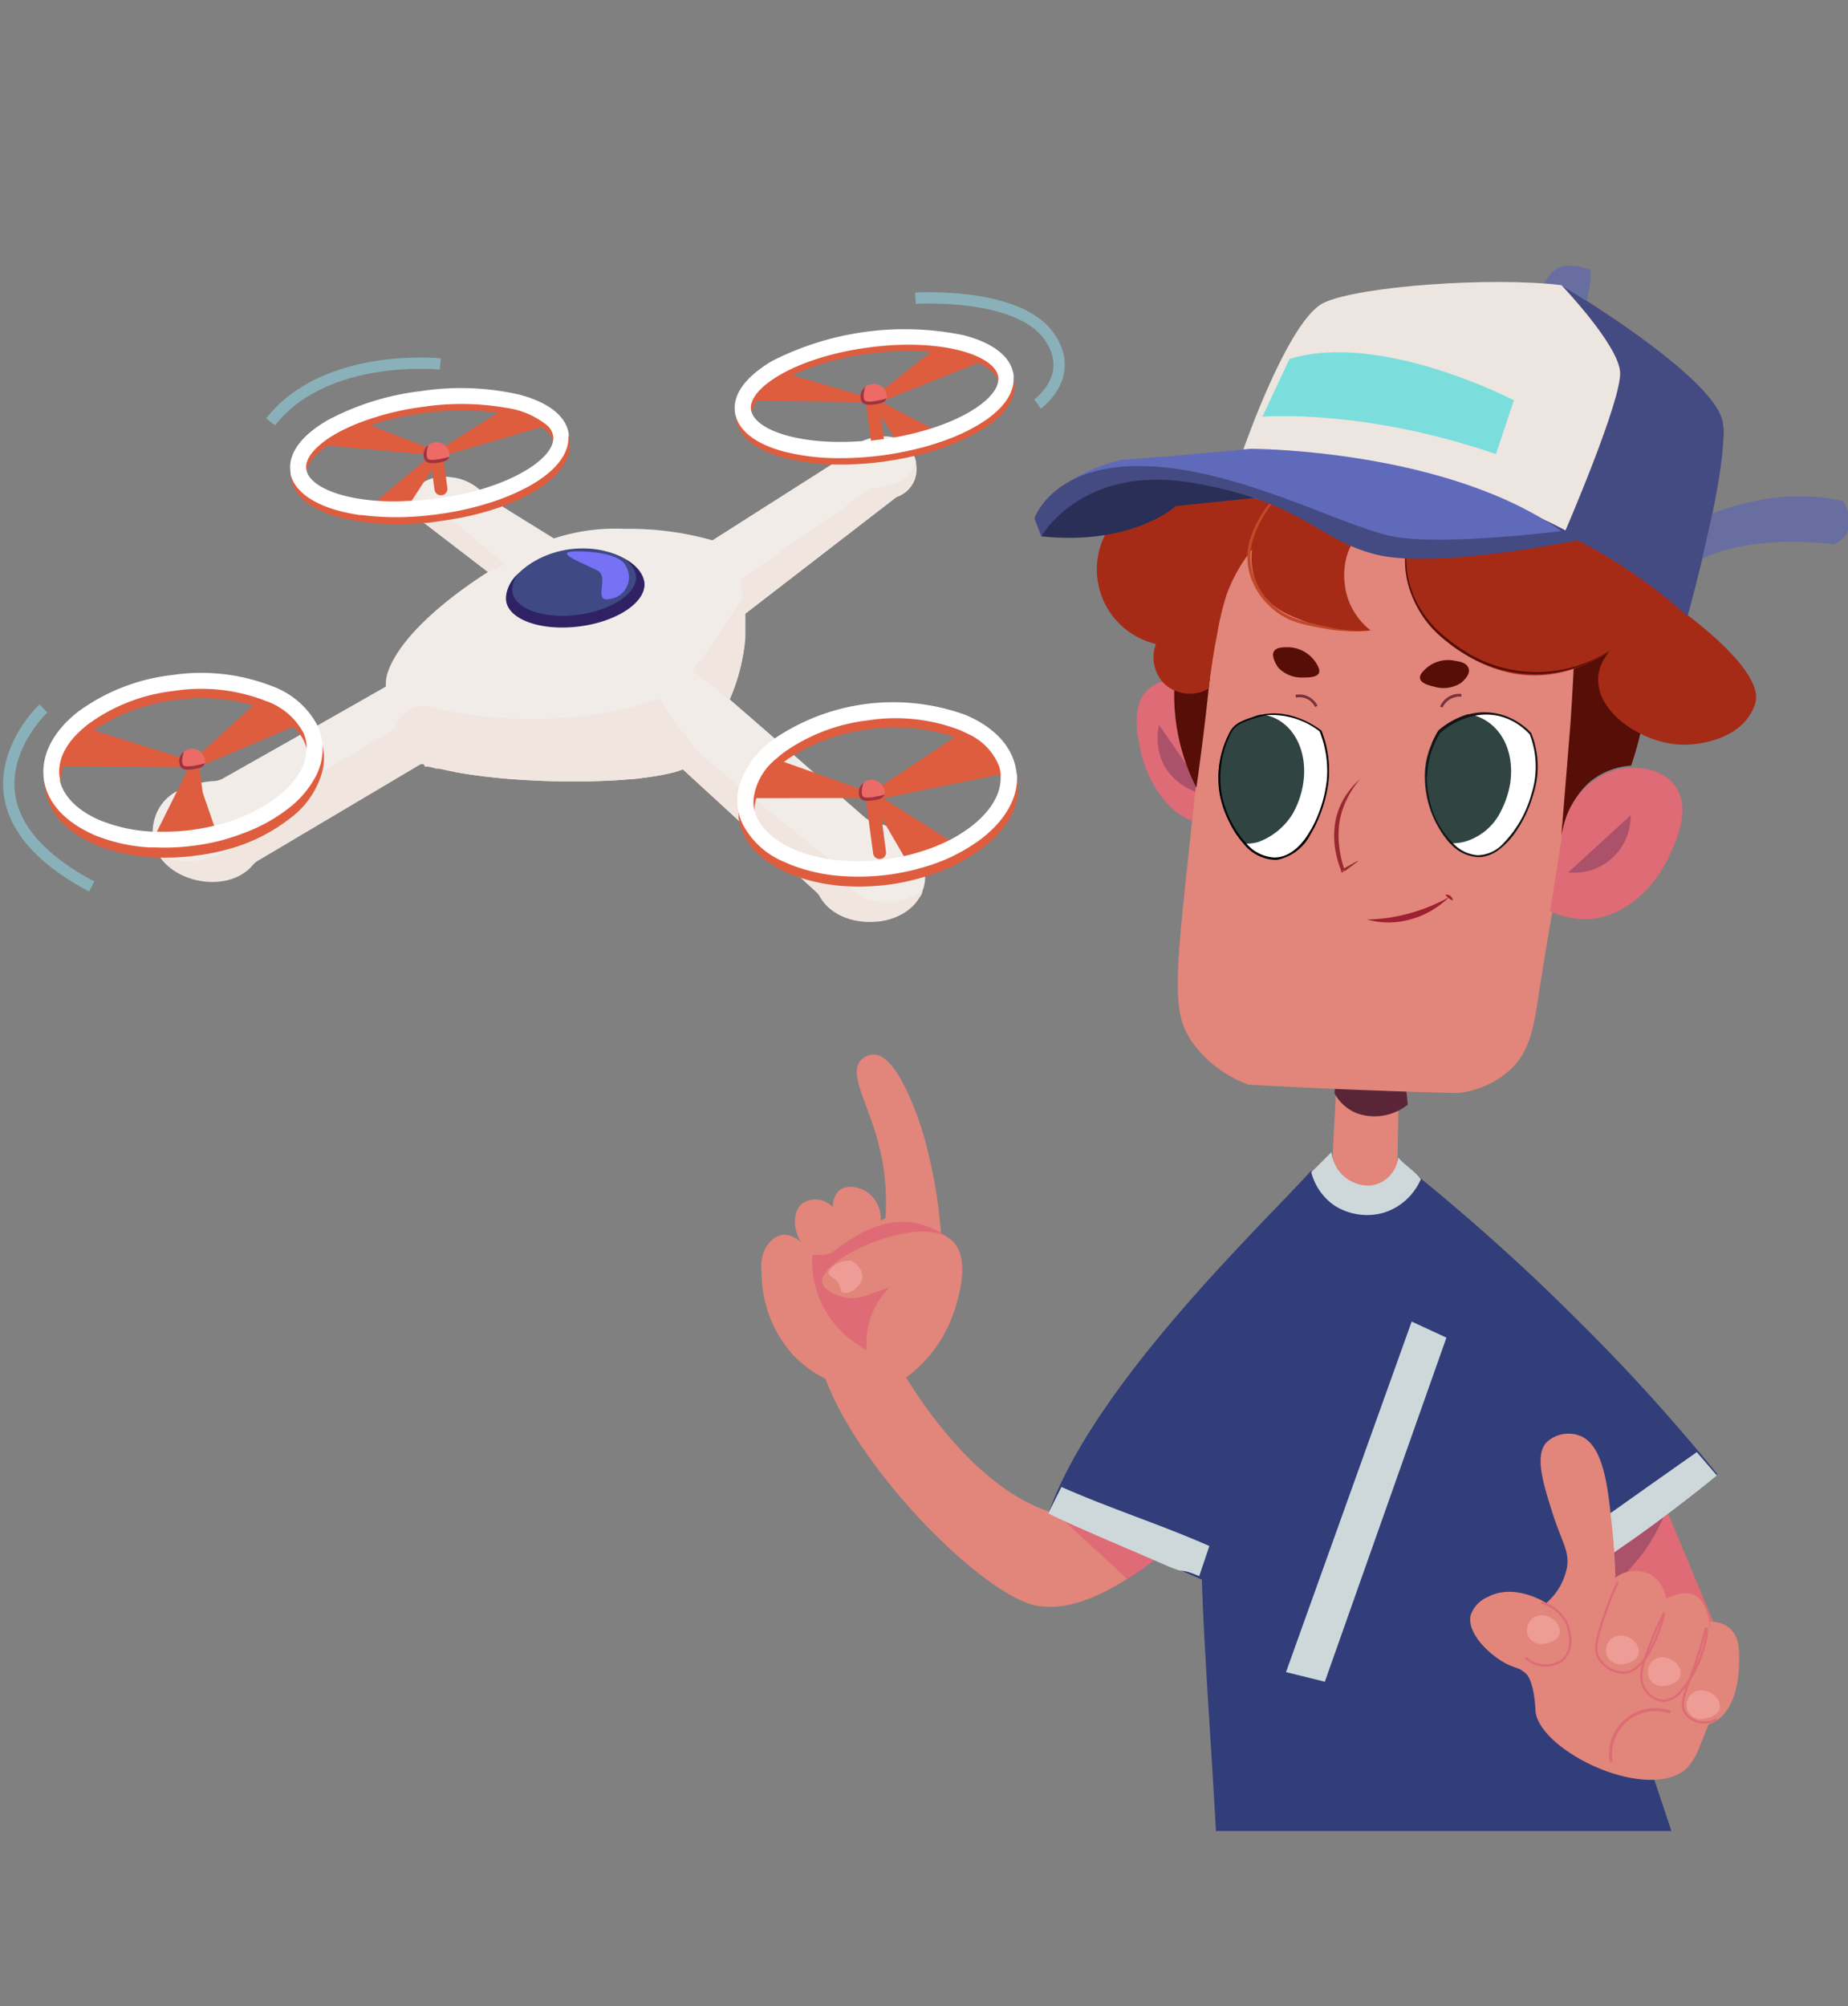 <svg width="211" height="229" fill="none" xmlns="http://www.w3.org/2000/svg"><rect width="100%" height="100%" fill="#808080" stroke="none"/><g clip-path="url(#a)"><path d="m152.694 121.571-.634 12.246a4.113 4.113 0 0 0 2.975 2.291 5.044 5.044 0 0 0 2.384-.017 5.038 5.038 0 0 0 2.108-1.114c.079-4.931.161-9.859.247-14.784a4.945 4.945 0 0 0-3.847-1.17 3.527 3.527 0 0 0-3.233 2.548z" fill="#E2857B"/><path d="M155.828 109.959a3.842 3.842 0 0 1 3.302 1.151l1.606 14.983a6.07 6.07 0 0 1-5.791.991 4.962 4.962 0 0 1-2.568-2.28l.635-12.237a3.249 3.249 0 0 1 2.816-2.608z" fill="#5A2537"/><path d="M137.315 78.377c-.456-.188-4.016-1.646-6.128.228-2.112 1.874-1.309 5.295-.992 6.941.685 3.243 2.975 7.715 7.08 8.488a7.1 7.1 0 0 0 3.064-.109l1.756-10.392a9.111 9.111 0 0 0-4.78-5.156z" fill="#DE6B75"/><path d="M132.942 87.42a6.744 6.744 0 0 0 4.879 3.263l-5.484-7.933a6.792 6.792 0 0 0 .605 4.67z" fill="#AB516A"/><path d="M179.993 76.681c.185 7.15-.363 14.301-1.636 21.34-1.219 6.296-1.983 11.225-2.518 14.497-.675 4.422-.992 7.258-3.322 9.509a10.513 10.513 0 0 1-6.039 2.737 561.123 561.123 0 0 1-9.222-.278 683.303 683.303 0 0 1-14.745-.684 13.752 13.752 0 0 1-6.336-4.769c-1.22-1.726-1.735-3.431-1.696-6.942 0-3.867.734-9.916 1.874-20.615 0-.337.07-.654.109-.992.486-4.55.744-7.07 1.28-10.966a286.99 286.99 0 0 1 1.983-12.594c.377-1.08 5.394-14.874 18.364-17.6 1.557-.318 9.916-2.113 15.866 2.845 5.513 4.68 5.741 12.455 6.038 24.513z" fill="#E2857B"/><path d="M180.221 50.404c-13.644-9.093-29.966-7.744-38.622 1.478-7.209 7.675-6.753 18.334-6.575 20.902a23.187 23.187 0 0 0 1.577 17.115c.522-3.668.992-7.44 1.408-11.314.661-5.95 1.16-11.704 1.497-17.263a22.71 22.71 0 0 1 10.055-9.778c10.61-4.957 24.572.08 28.568 8.3.25.558.465 1.131.645 1.716 1.08 3.262 1.318 6.276.902 14.794a339.2 339.2 0 0 1-.367 6.257c-.635 7.824-1.041 12.89-1.051 12.89 0 0 .595-4.094 3.441-6.395a8.307 8.307 0 0 1 4.541-1.715 39.938 39.938 0 0 0-6.019-36.987z" fill="#560E07"/><path d="M142.937 62.76a7.598 7.598 0 0 0 .774 4.352c1.229 2.281 3.421 3.124 5.374 3.858a16.678 16.678 0 0 0 7.407.991 7.935 7.935 0 0 1-2.598-3.659c-.694-2.112-.733-5.434 1.557-7.575a7.005 7.005 0 0 1 6.079-1.478 10.504 10.504 0 0 0-1.061 4.423c0 6.157 6.039 12.286 12.791 13.277 7.249 1.071 12.604-4.165 13.327-4.888-.714.386-3.837 2.24-4.095 5.166-.357 4.016 4.958 7.635 9.5 7.774 2.528.07 7.218-.863 8.418-4.71 1.2-3.847-8.577-10.7-8.577-10.7.882-3.163 1.229-4.164-2.439-5.76 1.715-4.245 9.816-13.199 6.693-16.54a11.169 11.169 0 0 0-12.375-2.648c-.258-.555-4.681-10.461-15.211-11.9a19.527 19.527 0 0 0-19.287 9.5c-3.798-1.368 2.568 9.43-.357 12.207-3.183 3.123-14.814-2.083-13.218 2.082a8.597 8.597 0 0 0-10.203 6.594 8.745 8.745 0 0 0 6.544 10.382 4.35 4.35 0 0 0 .774 4.353 4.242 4.242 0 0 0 5.245.734c.318-2.608.684-4.75.992-6.296a29.981 29.981 0 0 1 1.061-4.423 17.852 17.852 0 0 1 2.885-5.117z" fill="#A62B17"/><path d="M150.552 71.327a34.097 34.097 0 0 1-1.983-.496 9.966 9.966 0 0 1-1.814-.744 7.25 7.25 0 0 1-1.567-1.17 8.104 8.104 0 0 1-2.073-3.262 6.954 6.954 0 0 1-.119-3.848c.376-1.262.945-2.46 1.686-3.55a12.02 12.02 0 0 1 2.697-2.875 13.262 13.262 0 0 1 3.441-1.983 12.592 12.592 0 0 0-3.54 1.854 12.567 12.567 0 0 0-4.611 6.475 7.24 7.24 0 0 0 .099 4.056 8.357 8.357 0 0 0 2.192 3.401 7.932 7.932 0 0 0 3.54 1.983c.644.179 1.299.317 1.983.446.684.13 1.319.258 1.983.328 1.317.15 2.645.173 3.967.069a23.167 23.167 0 0 1-3.967-.248c-.605-.159-1.269-.287-1.914-.436z" fill="#C24929"/><path d="M167.321 74.361a17.563 17.563 0 0 1-1.825-1.27 15.673 15.673 0 0 1-1.666-1.467 12.703 12.703 0 0 1-2.429-3.698 10.803 10.803 0 0 1 .148-8.686 11.231 11.231 0 0 0-1.12 4.342 10.564 10.564 0 0 0 .783 4.423 12.04 12.04 0 0 0 2.39 3.798 15.16 15.16 0 0 0 1.686 1.507c.588.474 1.208.908 1.854 1.299a15.559 15.559 0 0 0 8.627 2.34c1.508-.048 3-.33 4.422-.833a15.938 15.938 0 0 0 3.967-2.112 15.32 15.32 0 0 1-16.857.357h.02z" fill="#560E07"/><path d="m153.21 99.617.238-.169-.397-.099c.09.1.119.189.159.268z" fill="#982831"/><path d="M152.923 96.722a10.764 10.764 0 0 1 0-2.767 9.212 9.212 0 0 1 .813-2.638c.416-.87.946-1.68 1.576-2.409a8.938 8.938 0 0 0-1.874 2.26 7.91 7.91 0 0 0-.991 2.747 9.394 9.394 0 0 0 0 2.975c.134.868.37 1.717.704 2.529l.337-.198a12.369 12.369 0 0 1-.565-2.5z" fill="#982831"/><path d="M155.015 98.278c-.347.16-.664.347-.992.526l-.605.347c0 .1.06.208.1.307l1.527-1.14-.03-.04z" fill="#982831"/><path d="m153.091 99.33.397.099-.09-.317-.307.218z" fill="#982831"/><path d="M191.139 89.552c-1.686-2.092-4.849-2.181-6.862-1.606a8.612 8.612 0 0 0-5.801 6.624c-.486 3.143-.992 6.297-1.477 9.44a9.182 9.182 0 0 0 4.134.912c4.72-.129 8.201-4.204 9.659-7.645.763-1.686 2.3-5.295.347-7.725z" fill="#DE6B75"/><path d="M150.156 80.697a2.083 2.083 0 0 0-.912-.912 1.982 1.982 0 0 0-1.269-.159l-.06-.307a2.302 2.302 0 0 1 1.458.188c.457.227.83.596 1.061 1.051l-.278.14zM164.712 80.767l-.287-.119c.202-.47.55-.862.991-1.12a2.282 2.282 0 0 1 1.438-.308v.308a2.051 2.051 0 0 0-1.249.267c-.4.213-.715.556-.893.972z" fill="#78323B"/><path d="M147.211 73.885c-.486 0-1.448-.08-1.775.496-.327.575.417 1.706.506 1.815a3.662 3.662 0 0 0 2.866 1.14c.505 0 1.527 0 1.775-.496.178-.387-.139-.882-.338-1.2a3.89 3.89 0 0 0-3.034-1.755zM166.101 75.422a3.785 3.785 0 0 0-3.352.942c-.267.258-.694.664-.614 1.081.109.585 1.11.813 1.596.932a3.703 3.703 0 0 0 3.054-.406c.099-.08 1.121-.883.913-1.627-.209-.743-1.121-.833-1.597-.922z" fill="#560E07"/><path d="M151.614 89.037c-.367 3.827-2.797 8.984-6.109 8.993-2.062 0-3.857-1.893-4.958-4.134a12.06 12.06 0 0 1-1.11-3.144 11.023 11.023 0 0 1 .991-6.941c.576-1.27 1.547-1.507 2.975-1.983l.476-.139c3.54-.902 6.614 1.458 6.941 1.725.699 1.787.971 3.712.794 5.623z" fill="#fff"/><path d="m147.796 92.517-.178.337a7.746 7.746 0 0 1-3.967 3.263 4.951 4.951 0 0 1-1.309.178.46.46 0 0 1-.168 0 .192.192 0 0 1-.149 0 12.334 12.334 0 0 1-2.697-5.493 12.746 12.746 0 0 1-.189-2.46 11.482 11.482 0 0 1 1.161-4.531c.545-1.23 1.467-1.527 2.726-1.983l.348-.12c.149-.051.301-.094.456-.128.13.002.26.019.386.05h.308c.436.086.857.236 1.249.446 3.163 1.685 4.105 6.336 2.023 10.441z" fill="#304442"/><path d="M150.88 83.394c-.367-.277-3.51-2.667-7.07-1.755-.156.04-.308.09-.456.15l-.347.108c-.472.142-.932.318-1.379.526a2.734 2.734 0 0 0-1.348 1.418 11.058 11.058 0 0 0-.992 6.94c.216 1.07.58 2.105 1.081 3.075.422.88.962 1.697 1.606 2.43a4.836 4.836 0 0 0 3.53 1.863h.298a5.49 5.49 0 0 0 3.817-2.895c.383-.634.715-1.297.992-1.983a15.215 15.215 0 0 0 1.091-4.215 12.424 12.424 0 0 0-.823-5.662zm.615 5.633a15.02 15.02 0 0 1-1.617 5.315c-.109.188-.198.377-.327.565-1.15 1.983-2.608 2.975-4.046 2.975a4.526 4.526 0 0 1-3.212-1.617 6.67 6.67 0 0 1-.645-.773 10.831 10.831 0 0 1-1.21-1.983 12.349 12.349 0 0 1-.942-2.747 12.01 12.01 0 0 1-.129-2.915c.108-1.38.478-2.726 1.091-3.967a2.492 2.492 0 0 1 1.25-1.309c.431-.21.879-.386 1.338-.525l.337-.11c.355-.12.72-.207 1.091-.257l.347-.06a8.928 8.928 0 0 1 5.851 1.865c.703 1.758.985 3.656.823 5.543z" fill="#000"/><path d="M169.215 97.723a4.84 4.84 0 0 1-.536 0c-1.874-.06-3.55-1.696-4.631-3.857a12.198 12.198 0 0 1-1.061-3.154 10.715 10.715 0 0 1-.198-2.151 10.14 10.14 0 0 1 1.18-4.463c.109-.198.218-.396.337-.585a8.86 8.86 0 0 1 3.659-1.913 6.754 6.754 0 0 1 3.272 0 7.28 7.28 0 0 1 2.717 1.388c.284.227.549.476.794.744.865 2.2.939 4.633.208 6.881-.744 2.777-2.945 6.723-5.741 7.11z" fill="#fff"/><path d="M179.061 99.587a6.456 6.456 0 0 0 7.12-6.524l-7.12 6.524z" fill="#AB516A"/><path d="M156.066 104.962a21.26 21.26 0 0 0 2.39-.189 20.383 20.383 0 0 0 7-2.37 10.126 10.126 0 0 1-6.207 2.866 9.596 9.596 0 0 1-3.183-.307z" fill="#9F2032"/><path d="M165.04 102.126c.203.31.503.544.853.664a.756.756 0 0 0-.853-.664z" fill="#9F2032"/><path d="M172.417 89.503a10.742 10.742 0 0 1-.991 2.975l-.109.228a6.675 6.675 0 0 1-3.858 3.302 5.237 5.237 0 0 1-1.537.248.677.677 0 0 1-.198 0 .386.386 0 0 1-.188 0 11.53 11.53 0 0 1-2.866-7.537v-.148a8.698 8.698 0 0 1 .704-3.471c.24-.564.518-1.11.833-1.636a9.163 9.163 0 0 1 3.362-1.854 2.53 2.53 0 0 1 .267 0c.086-.01.172-.01.258 0a4.87 4.87 0 0 1 1.22.446c2.489 1.309 3.609 4.293 3.103 7.447z" fill="#304442"/><path d="M192.676 70.345s4.69-16.777 4.045-22.013c-.644-5.236-18.443-15.786-18.443-15.786s-22.014-.347-27.319 2.697-10.164 21.19-10.164 21.19 20.288-1.755 31.92 2.063a58.514 58.514 0 0 1 19.961 11.85z" fill="#444A82"/><path d="M195.512 58.625s7.516-3.283 14.993-1.389c0 0 2.052 3.57-1.141 4.909 0 0-8.805-1.31-14.993 1.606l1.141-5.126zM181.183 34.37s.694-3.242.377-3.55a5.423 5.423 0 0 0-3.351-.357c-1.071.298-1.934 1.914-1.934 1.914l1.983.188 2.925 1.805z" fill="#686EA0"/><path d="M178.278 32.546s6.485 6.772 6.703 9.916c.218 3.143-6.237 18.086-6.237 18.086s-16.957-9.47-36.779-9.232c0 0 5.137-14.873 9.202-16.767 4.066-1.894 19.079-2.965 27.111-2.003z" fill="#EDE5DF"/><path d="M172.854 45.694s-15.211-7.933-25.623-4.72l-3.094 6.594s11.354-.991 26.664 4.264l2.053-6.138z" fill="#7BDEDC"/><path d="M178.704 60.935s-16.976 2.35-23.114.178c-6.138-2.171-19.237-7.159-27.239-7.318-8.003-.158-10.244 5.365-10.244 5.365s1.934-4.64 9.827-6.663c7.735-.546 14.844-1.27 14.844-1.27s22.708 0 35.926 9.708z" fill="#606ABA"/><path d="M134.271 57.762s-4.958 4.561-15.37 3.46c0 0 2.796-6.435 12.167-6.94 9.37-.506 12.087 2.568 12.087 2.568l-8.884.912z" fill="#292F56"/><path d="m118.107 59.16.794 2.063s4.611-8.27 17.244-6.109c12.632 2.162 14.08 6.376 20.823 8.151 6.743 1.775 23.203-1.596 23.203-1.596l-1.418-1.101s-14.13 1.805-19.832.645c-5.701-1.16-17.352-7.646-28.042-8.003-10.689-.357-12.772 5.95-12.772 5.95z" fill="#444A82"/><path d="M94.24 157.377c4.254 11.275 19.247 25.861 24.79 25.99 2.975.337 6.366-1.061 9.589-3.094a45.52 45.52 0 0 0 4.323-3.153 50.602 50.602 0 0 0 7.774-7.744c.278-.605 7.239-17.681-14.477-.129a152.944 152.944 0 0 0-4.423 3.718 6.453 6.453 0 0 1-1.249-.208c-2.737-.674-9.609-3.53-17.125-15.528-2.638-3.54-11.502-5.93-9.202.148z" fill="#E2857B"/><path d="M120.616 172.757c4.681 4.373 6.733 6.138 8.052 7.516a45.407 45.407 0 0 0 4.324-3.153l2.409-7.377a50.687 50.687 0 0 0-9.113-.496c-3.341.208-7.506 1.795-5.672 3.51z" fill="#DE6B75"/><path d="M163.432 167.71h-1.228v.607h1.863v-3.22h-.635v2.613zm-3.476.322c.236.233.524.35.865.35.34 0 .628-.117.865-.35.233-.236.349-.524.349-.865 0-.34-.116-.627-.349-.86a1.18 1.18 0 0 0-.865-.354c-.341 0-.629.118-.865.354-.236.233-.354.52-.354.86 0 .341.118.629.354.865zm1.311-.409a.608.608 0 0 1-.446.179.606.606 0 0 1-.446-.179.618.618 0 0 1-.18-.456.614.614 0 0 1 .626-.635.605.605 0 0 1 .621.635.626.626 0 0 1-.175.456zm-2.676-1.21a.622.622 0 0 0-.271-.331.846.846 0 0 0-.428-.111v.663a.702.702 0 0 1 .487.11c.141.095.212.253.212.474v1.099h.593v-2.3h-.593v.396zm-1.462.998c-.08.288-.296.432-.649.432-.227 0-.399-.076-.515-.23l-.479.276c.227.329.562.493 1.003.493.381 0 .686-.115.916-.345.23-.23.345-.52.345-.87 0-.346-.114-.635-.341-.865-.227-.233-.518-.349-.874-.349-.337 0-.615.116-.832.349a1.212 1.212 0 0 0-.332.865c0 .077.008.158.023.244h1.735zm.009-.46h-1.173a.557.557 0 0 1 .57-.465c.16 0 .292.042.396.125a.572.572 0 0 1 .207.34zm-4.725-.998c-.263 0-.473.086-.63.257-.159.172-.239.402-.239.69v1.417h.593v-1.375a.47.47 0 0 1 .102-.322.357.357 0 0 1 .285-.115c.135 0 .241.044.317.133.074.089.111.218.111.387v1.292h.593v-1.375c0-.138.034-.245.101-.322a.36.36 0 0 1 .285-.115c.132 0 .238.044.318.133.076.089.115.218.115.387v1.292h.593v-2.3h-.593v.244c-.138-.205-.351-.308-.64-.308-.282 0-.49.11-.625.331-.154-.221-.382-.331-.686-.331zm11.387 5.788a.36.36 0 0 0 .363-.363.364.364 0 0 0-.105-.258.357.357 0 0 0-.516 0 .357.357 0 0 0 0 .515.35.35 0 0 0 .258.106zm.294 2.576v-2.3h-.593v2.3h.593zm-2.475-2.364c-.31 0-.573.118-.791.354-.221.233-.331.52-.331.86 0 .341.11.629.331.865.218.233.481.35.791.35.322 0 .571-.112.745-.336v1.191h.594v-3.22h-.594v.272c-.174-.224-.423-.336-.745-.336zm.566 1.683a.616.616 0 0 1-.455.18.618.618 0 0 1-.456-.18.637.637 0 0 1-.184-.469.62.62 0 0 1 .184-.464.61.61 0 0 1 .456-.184.625.625 0 0 1 .634.648c0 .19-.059.347-.179.469zm-2.605-.966c0 .062-.04.112-.119.152a1.925 1.925 0 0 1-.299.101 2.622 2.622 0 0 0-.35.111.641.641 0 0 0-.418.612c0 .236.088.418.266.547.175.126.394.189.658.189.472 0 .794-.183.966-.548l-.515-.29c-.068.2-.218.299-.451.299-.211 0-.317-.065-.317-.197 0-.062.041-.111.124-.148.08-.039.178-.075.294-.105.117-.031.233-.069.35-.115a.742.742 0 0 0 .299-.217.587.587 0 0 0 .12-.377.636.636 0 0 0-.249-.533.984.984 0 0 0-.625-.198c-.188 0-.358.043-.511.129a.9.9 0 0 0-.363.358l.506.276a.378.378 0 0 1 .368-.234c.076 0 .141.017.193.05a.16.16 0 0 1 .073.138zm-3.086-.653h-.593v2.3h.593v-.257c.144.214.373.322.685.322.252 0 .46-.085.626-.253.162-.169.244-.402.244-.7v-1.412h-.594v1.339c0 .153-.041.271-.124.354a.456.456 0 0 1-.331.12.49.49 0 0 1-.368-.143c-.092-.095-.138-.238-.138-.428v-1.242zm-3.681-.064c-.264 0-.474.086-.63.257-.159.172-.239.402-.239.69v1.417h.593v-1.375c0-.138.034-.245.101-.322a.36.36 0 0 1 .286-.115c.135 0 .24.044.317.133.074.089.11.218.11.387v1.292h.594v-1.375c0-.138.034-.245.101-.322a.359.359 0 0 1 .285-.115c.132 0 .238.044.318.133.076.089.115.218.115.387v1.292h.593v-2.3h-.593v.244c-.138-.205-.352-.308-.64-.308-.282 0-.49.11-.625.331-.154-.221-.382-.331-.686-.331z" fill="#000"/><path d="M196.999 188.335c-.853-1.755 1.983 4.73-8.379-19.971-2.062 2.251-4.125 4.562-6.187 6.813 4.313 10.967.833 6.346 5.295 17.462 5.106 12.722 9.46-3.907 9.271-4.304z" fill="#DE6B75"/><path d="M187.767 177.031a24.147 24.147 0 0 1-3.242 3.609c-.456-.902-.873-1.874-1.279-2.846.872-.634 2.171-1.655 3.718-2.974 2.082-1.825 2.975-2.846 3.223-2.697.248.148-.932 2.816-2.42 4.908z" fill="#AB516A"/><path d="m195.988 168.354.109-.069c-4.482-5.494-9.609-11.294-15.509-17.135a238.673 238.673 0 0 0-18.771-16.956 6.472 6.472 0 0 1-6.257 3.53 6.79 6.79 0 0 1-5.801-3.966l-.059-.129c-5.037 5.652-24.473 23.897-29.917 38.89l-.079.238 1.706.754c3.173 1.408 6.861 2.965 10.461 4.492l3.094 1.318 2.261.992c.257 8.736 1.397 23.193 1.774 32.187l52.5-1.5c-.059-.228-5.012-14.99-5.052-15.198-.039-.209-.099-.417-.158-.625a43.982 43.982 0 0 0-1.2-4.274c-.119-.357-.218-.674-.337-.991a57.459 57.459 0 0 0-.992-2.668 89.671 89.671 0 0 0-.833-2.052c-.803-1.914-1.636-3.768-2.399-5.573a1.634 1.634 0 0 0 0-.099l2.826-1.983.991-.734c.575-.397 1.141-.803 1.726-1.22l1.685-1.2 2.42-1.715c.058-.052.121-.098.188-.139a319.149 319.149 0 0 0 5.623-4.175z" fill="#323E7A"/><path d="m193.737 165.757 2.29 2.657c-2.112 1.745-4.403 3.5-6.822 5.305a145.246 145.246 0 0 1-9.48 6.465c-.297-1.328-.605-2.598-.902-3.867 5.008-3.56 9.966-7.09 14.914-10.56zM138.078 176.466c-.366 1.15-.783 2.3-1.15 3.441-2.598-1.081-1.21-.09-3.966-1.299-3.689-1.627-9.837-4.165-13.278-5.851.486-.991.992-1.983 1.508-3.024 6.078 2.657 10.788 4.075 16.886 6.733zM162.224 134.601a6.839 6.839 0 0 1-4.175 3.807 6.933 6.933 0 0 1-5.672-.793 6.61 6.61 0 0 1-2.657-3.798l2.3-2.3a4.27 4.27 0 0 0 1.497 2.811 4.266 4.266 0 0 0 3.025.996 3.659 3.659 0 0 0 3.104-3.192c.723.852 1.854 1.507 2.578 2.469z" fill="#CED8DB"/><path d="M94.24 157.378a13.018 13.018 0 0 1-3.837-2.876 14.04 14.04 0 0 1-3.441-9.262c-.367-2.399 1.12-4.234 2.558-4.313a3.04 3.04 0 0 1 2.519 1.666c-1.736-1.983-1.527-4.393-.417-5.236a2.69 2.69 0 0 1 4.165 2.122 2.657 2.657 0 0 1-.07-3.5c.883-.853 2.34-.456 3.074-.05a3.682 3.682 0 0 1 1.765 3.402l.546-.278a26.762 26.762 0 0 0-.724-8.24c-1.19-4.76-3.49-8.131-2.142-9.728a1.981 1.981 0 0 1 1.676-.704h.109c2.975.555 5.454 9.262 5.454 9.262a57.322 57.322 0 0 1 1.983 11.363l-1.368 10.561-2.638 5.662-9.212.149z" fill="#E2857B"/><path d="M103.611 155.414c.079-2.578 1.388 0 2.756-3.966.446-1.27 3.818-8.151 1.706-10.333-5.593-3.688-10.214-.248-12.89 1.706-1.36.991-2.55-.129-2.45.783v.199a11.302 11.302 0 0 0 4.383 9.092c1.517 1.141 3.123 2.093 3.698 1.567 5.276 2.608 2.797.952 2.797.952z" fill="#DE6B75"/><path d="M103.491 157.229a15.368 15.368 0 0 0 5.286-7.09c.456-1.269 2.181-6.227.059-8.399-3.411-3.52-15.24 1.864-14.963 4.581.06.655.833 1.17 1.854 1.577a4.483 4.483 0 0 0 3.114 0l2.687-.922a9.064 9.064 0 0 0-2.499 7.784 3.216 3.216 0 0 0 3.027 2.733c.492.023.984-.067 1.435-.264z" fill="#E2857B"/><path d="M97.165 143.922a2.04 2.04 0 0 1 1.3 1.745c0 1.299-1.716 2.201-2.281 1.884-.288-.159-.1-.555-.516-1.16-.417-.605-.992-.645-1.061-1.042-.07-.396.803-1.14 1.567-1.348.322-.091.659-.118.991-.079z" fill="#ED9C96"/><path d="M195.393 186.084s0-.387-.129-.922h-.099l.228.922z" fill="#E2857B"/><path d="M198.546 190.179c0 .863-.228 5.107-2.975 6.456l-.496.208c-.287.744-.634 1.596-1.061 2.648a7.477 7.477 0 0 1-1.061 1.933 6.78 6.78 0 0 1-.704.714c-1.844 1.319-4.73 1.259-7.605.436a19.846 19.846 0 0 1-6.099-2.974c-1.864-1.369-3.153-2.975-3.232-4.363 0-.258-.149-3.54-1.21-4.314-.228-.178-.496-.347-.496-.347-.466-.238-.853-.278-1.616-.664-2.043-1.081-4.552-3.55-4.066-5.563a3.473 3.473 0 0 1 1.914-2.043c2.975-1.606 6.386.466 6.713.674a7.188 7.188 0 0 0 2.36-4.045c.308-1.904-.585-2.866-1.685-6.337-1.101-3.47-1.984-6.445-.675-7.932a3.663 3.663 0 0 1 3.887-.764c2.212.912 2.975 4.324 3.441 8.756 0 .248.07.496.089.754.093.866.182 1.758.268 2.677 0 .248 0 .476.06.704v.327c.089 1.17.129 2.192.148 2.975a3.394 3.394 0 0 1 1.2-.625 3.66 3.66 0 0 1 2.826.278 3.793 3.793 0 0 1 1.775 2.717c1.051-.496 2.311-.912 3.332-.337s1.418 2.032 1.596 2.974h-.099l.218.913v-.06a7.917 7.917 0 0 0-.119-.853h.347a3.416 3.416 0 0 1 1.855.655c.147.123.283.259.406.406.893 1.032.813 2.579.764 4.016z" fill="#E2857B"/><path d="M176.027 184.379a1.642 1.642 0 0 0-1.676 1.596c-.01.109-.01.219 0 .327v.06a1.637 1.637 0 0 0 1.735 1.289c1.091-.089 1.854-.565 1.983-1.17a1.66 1.66 0 0 0-.367-1.309 2.282 2.282 0 0 0-1.675-.793zM185.06 186.689a1.65 1.65 0 0 0-1.545.979 1.636 1.636 0 0 0-.14.627 1.69 1.69 0 0 0 0 .318v.069a1.637 1.637 0 0 0 1.735 1.289c1.091-.099 1.854-.575 1.983-1.18a1.671 1.671 0 0 0-.367-1.309 2.36 2.36 0 0 0-1.666-.793zM189.83 189.168a1.654 1.654 0 0 0-.63.109 1.658 1.658 0 0 0-.907.864 1.638 1.638 0 0 0-.139.623c-.01.109-.01.219 0 .328v.069a1.657 1.657 0 0 0 1.735 1.289c1.101-.089 1.864-.575 1.983-1.18a1.621 1.621 0 0 0-.376-1.309 2.335 2.335 0 0 0-1.666-.793zM194.252 192.946a1.604 1.604 0 0 0-.628.106 1.612 1.612 0 0 0-.908.859 1.624 1.624 0 0 0-.139.622 1.725 1.725 0 0 0 0 .337v.069a1.616 1.616 0 0 0 1.725 1.279c1.101-.089 1.864-.565 2.043-1.17a1.637 1.637 0 0 0-.377-1.309 2.31 2.31 0 0 0-1.716-.793z" fill="#ED9C96"/><path d="M175.997 182.931a4.483 4.483 0 0 1 2.747 2.112c.674 1.279.942 3.52-.506 4.571a3.36 3.36 0 0 1-4.056-.397M184.723 180.591a40.83 40.83 0 0 0-1.983 5.156c-.565 1.924-.605 2.618-.308 3.292a3.322 3.322 0 0 0 3.193 1.874c2.886-.416 4.423-6.683 4.343-6.723a24.729 24.729 0 0 0-1.388 3.074c-.991 2.489-1.576 4.066-.882 5.375a2.734 2.734 0 0 0 2.31 1.497 2.975 2.975 0 0 0 2.092-1.309c2.41-2.856 2.975-6.842 2.757-6.941-.218-.099-.218 1.16-1.715 5.236-.794 2.181-1.339 3.411-.724 4.412.349.484.853.834 1.428.992a2.777 2.777 0 0 0 2.112-.258" stroke="#DE6B75" stroke-width=".25" stroke-miterlimit="10"/><path d="M190.722 195.445a5.093 5.093 0 0 0-4.997.876 5.093 5.093 0 0 0-1.766 4.756" stroke="#DE6B75" stroke-width=".34" stroke-miterlimit="10"/><path d="m165.149 152.687-3.967-1.834-14.348 40.011 4.432 1.1 13.883-39.277z" fill="#CED8DB"/><path d="M174.837 83.692a5.215 5.215 0 0 0-.883-.813 7.281 7.281 0 0 0-2.697-1.349 7.012 7.012 0 0 0-3.52 0h-.139a9.19 9.19 0 0 0-3.351 1.835c-.164.259-.313.527-.447.803-.109.208-.208.426-.307.635v.109a10.429 10.429 0 0 0-.744 3.56v.158a11.523 11.523 0 0 0 2.836 7.636 4.563 4.563 0 0 0 3.084 1.566h.407a4.22 4.22 0 0 0 2.25-.991 8.478 8.478 0 0 0 1.438-1.478 14.257 14.257 0 0 0 2.311-4.72 10.228 10.228 0 0 0-.238-6.95zm-11.899 4.958a9.834 9.834 0 0 1 .892-3.857 9.3 9.3 0 0 1 .595-1.12 8.666 8.666 0 0 1 3.728-1.924 6.564 6.564 0 0 1 3.064 0 6.798 6.798 0 0 1 2.757 1.428c.243.198.471.414.684.644.842 2.178.912 4.579.199 6.802a13.002 13.002 0 0 1-3.273 5.712 4.054 4.054 0 0 1-2.885 1.289 4.285 4.285 0 0 1-2.757-1.329A10.06 10.06 0 0 1 163.156 91a10.58 10.58 0 0 1-.248-2.4l.03.05z" fill="#141314"/></g><path d="M105.583 98.983c0-.08 0-.143-.044-.214a3.056 3.056 0 0 0-.116-.49 5.145 5.145 0 0 0-.41-1.008 7.401 7.401 0 0 0-3.825-2.996 5.498 5.498 0 0 0-.446-.169c-.419-.151-.784-.25-1.052-.32a2.073 2.073 0 0 1-.508-.197 1.845 1.845 0 0 1-.428-.276l-2.531-2.211-3.38-2.987-2.21-1.934-.767-.66-.65-.57-.758-.66-5.135-4.457a22.411 22.411 0 0 0 1.783-7.008V70.367a1.786 1.786 0 0 1 0-.312l17.268-13.319a3.335 3.335 0 0 0 2.255-3.566 1.828 1.828 0 0 0-.044-.32.804.804 0 0 0 0-.197 4.545 4.545 0 0 0-.25-.704 3.8 3.8 0 0 0-1.159-1.462 3.328 3.328 0 0 0-.74-.41 2.766 2.766 0 0 0-.481-.16 3.667 3.667 0 0 0-.892-.107 4.578 4.578 0 0 0-.588 0c-.301.037-.6.097-.891.178h-.09a6.34 6.34 0 0 0-2.335 1.132 3.869 3.869 0 0 0-.972 1.043l-.045.08-1.043.678-13.755 8.754a34.82 34.82 0 0 0-10.003-1.31 22.53 22.53 0 0 0-8.094 1.096l-5.902-3.655-.829-.517-1.15-.713-.16-.098a2.277 2.277 0 0 0-.393-.544 5.777 5.777 0 0 0-3.423-1.471 4.457 4.457 0 0 0-1.952.116 4.28 4.28 0 0 0-1.872 1.079c-.108.106-.21.22-.303.338-.045.072-.099.134-.143.197l-.152.25a2.31 2.31 0 0 0-.285.82.323.323 0 0 0 0 .097c-.018.13-.018.262 0 .393a1.073 1.073 0 0 0 0 .294c.082.39.292.742.597.998.324.29.703.511 1.115.651h.053l7.266 5.598c-4.796 3.05-10.252 7.551-11.518 11.688a4.83 4.83 0 0 0-.143 1.39l-7.836 4.458-.348.196-1.22.633-.358.205-8.816 4.983a2.175 2.175 0 0 1-1.008.303c-.494.029-.985.091-1.47.188l-.224.044c-.413.084-.821.195-1.22.33a7.402 7.402 0 0 0-1.338.597 5.055 5.055 0 0 0-2.478 2.889 5.292 5.292 0 0 0-.303 1.711c-.01.299.008.597.053.892 0 .062 0 .134.045.205.044.25.115.496.214.731.047.149.11.292.187.428.056.131.125.257.205.374.06.11.128.214.205.312.08.116.17.223.258.33l.303.321.313.285c.098.08.196.17.303.241.131.102.268.198.41.285l.347.214c.137.085.28.16.428.223l.384.178a8.5 8.5 0 0 0 2.505.598h.312a6.025 6.025 0 0 0 4.947-1.944c.15-.176.328-.327.526-.445L48.03 87.08h.196l.134.143h.704l.562.151.187.054h.392c.067.012.133.03.197.053l.579.125.945.508.58.098c.09.023.183.041.276.054l.891.134a65.75 65.75 0 0 0 4.743.535l.945.062c3.611.248 7.234.275 10.85.08h.088l1.605-.125c.562 0 1.096-.098 1.605-.169l.749-.098.713-.116.66-.116.615-.134.517-.124h.08c.347-.09.668-.197.945-.295l.178-.08 6.517 5.973.303.285 4.734 4.342 1.96 1.783 1.713 1.569c.169.159.313.342.428.544 1.167 2.068 3.717 3.013 6.168 2.861.116.009.232.009.348 0h.232c.129-.008.258-.029.383-.062l.428-.08a7.76 7.76 0 0 0 1.391-.482l.33-.169.33-.187.321-.214a2.2 2.2 0 0 0 .205-.17 2.22 2.22 0 0 0 .329-.267l.321-.321c.09-.116.196-.223.277-.348a2.44 2.44 0 0 0 .24-.356 1.65 1.65 0 0 0 .411-.847 4.396 4.396 0 0 0 .294-1.525c.028-.39.013-.781-.045-1.168z" fill="#F2ECE8"/><path d="M57.791 68.503c.294 2.193 4.065 3.513 8.416 2.924 4.35-.588 7.64-2.826 7.354-5.028-.285-2.202-4.163-4.288-8.522-3.7-4.36.589-7.542 3.629-7.248 5.804z" fill="#3F4984"/><path d="M59.182 65.472a2.987 2.987 0 0 0-.678 2.077c.259 1.97 3.637 3.147 7.533 2.621 3.896-.526 6.838-2.532 6.58-4.502a2.969 2.969 0 0 0-1.204-1.783 3.923 3.923 0 0 1 2.148 2.585c.285 2.202-3.004 4.458-7.355 5.028-4.35.57-8.12-.73-8.415-2.924a3.922 3.922 0 0 1 1.39-3.102z" fill="#2E2265"/><g style="mix-blend-mode:multiply"><path d="M85.07 72.835a22.215 22.215 0 0 1-1.783 7.017l-4.261-3.326c3.263-3.78 5.794-8.914 5.84-8.201.15 2.852.23 3.022.204 4.51zM23.96 97.922c4.724-1.302 4.127-4.565 4.127-4.565L45.15 83.15a3.261 3.261 0 0 1 3.985-2.443c8.87 2.238 19.327 1.551 26.2-.971a52.72 52.72 0 0 0 4.627 6.356s14.754 12.267 15.396 12.391c.642.125.588 2.817 3.441 4.065a7.321 7.321 0 0 0 3.374.334 7.32 7.32 0 0 0 3.161-1.225c-1.632 4.457-9.397 4.823-11.723.695a1.938 1.938 0 0 0-.428-.535L77.956 87.803l-.17.072c-4.67 1.783-19.496 1.783-27.43-.08l-.214-.045h-.285l-.178-.045-.553-.151h-.063l-.133-.045H48.52l-.16-.285h-.313l-18.64 11.054a2.29 2.29 0 0 0-.527.446c-2.62 3.156-8.683 2.264-10.76-1.105a8.193 8.193 0 0 0 5.84.303z" fill="#F0E5DF" style="mix-blend-mode:multiply"/></g><path d="M102.24 56.753 84.963 70.072c-.089-1.417-.392-3.931-.392-3.931l14.923-10.404c1.091-.07 2.164-.308 3.183-.704a2.798 2.798 0 0 0 1.729-2.345 3.376 3.376 0 0 1-2.166 4.065zM47.566 55.603a2.168 2.168 0 0 0 .561 1.846 2.763 2.763 0 0 0 2.202.811l7.31 6.142-1.916.892-7.364-5.643c-2.21-.83-2.095-2.737-.793-4.048z" fill="#F0E5DF"/><path d="M65.966 62.94s4.725-.08 5.518 1.712a2.496 2.496 0 0 1-1.916 3.726c-1.882.366 0-2.487-1.293-3.218-1.293-.731-5.652-2.264-2.31-2.22z" fill="#7671F5"/><path d="M100.395 51.814a.751.751 0 0 0 .642-.838l-.642-4.76a.743.743 0 0 0-1.471.196l.642 4.778a.74.74 0 0 0 .829.624z" fill="#DE5D3F"/><path d="m99.994 46.1 11.687-4.68-4.734-1.765-7.568 5.955.615.49z" fill="#DE5D3F"/><path d="m99.922 45.6-10.35-3.03-3.646 3.156 13.497.214.5-.34z" fill="#DE5D3F"/><path d="m99.967 45.53 9.325 4.876-5.679 1.783-4.216-6.445.57-.214zM100.52 98.047a.737.737 0 0 0 .622-.54.76.76 0 0 0 .02-.29l-.803-6.053a.749.749 0 1 0-1.48.197l.812 6.053a.74.74 0 0 0 .829.633z" fill="#DE5D3F"/><path d="m99.985 91.307 14.852-3.058-4.671-4.885-10.983 7.292.802.651z" fill="#DE5D3F"/><path d="m99.896 90.647-11.723-4.145-3.12 4.609 14.183-.018.66-.446z" fill="#DE5D3F"/><path d="m99.95 90.567 10.028 6.339-5.839 2.433-4.939-8.495.75-.277zM50.445 56.53a.732.732 0 0 0 .633-.829l-.5-3.788a.742.742 0 0 0-1.47.196l.5 3.788a.749.749 0 0 0 .837.634z" fill="#DE5D3F"/><path d="m50.276 52.135 13.238-3.895-5.571-1.819-8.282 5.224.615.49z" fill="#DE5D3F"/><path d="m50.214 51.636-9.147-3.566-4.983 2.684 13.621 1.22.509-.338z" fill="#DE5D3F"/><path d="m50.276 52.127-4.377 6.73-4.868-.044 8.425-7.043.82.357zM22.791 93.465a.75.75 0 0 0 .642-.838l-.686-5.126a.74.74 0 0 0-1.323-.356.749.749 0 0 0-.148.552l.686 5.126a.74.74 0 0 0 .83.642z" fill="#DE5D3F"/><path d="m22.203 87.759 11.732-5.01-4.663-2.559-7.738 7.034.669.535z" fill="#DE5D3F"/><path d="M21.918 86.876 9.402 82.963l-3.219 4.502 15.405.125.33-.714z" fill="#DE5D3F"/><path d="m22.203 87.75 3.058 8.843-8.505.66 4.948-9.94.5.437zM115.827 43.541a3.112 3.112 0 0 0-.081-.427 3.82 3.82 0 0 0-.633-1.302c-.891-1.212-2.576-2.175-4.921-2.79a33.233 33.233 0 0 0-21.894 2.924c-2.844 1.631-4.35 3.566-4.27 5.482v.348c.267 2.032 2.273 3.637 5.634 4.52 1.72.422 3.48.664 5.25.722h.393a36.11 36.11 0 0 0 5.554-.321c1.15-.16 2.264-.357 3.343-.606a26.337 26.337 0 0 0 7.354-2.728c3.031-1.676 4.556-3.753 4.271-5.822zm-8.523 5.795a31.037 31.037 0 0 1-4.297 1.177c-.134 0-.276.053-.419.08-.499.107-1.025.187-1.56.267l-.383.054-1.088.134c-.594.06-1.189.104-1.783.133H97c-6.41.179-10.877-1.569-11.153-3.681a1.439 1.439 0 0 1 0-.393c.07-.535.296-1.037.65-1.444a11.222 11.222 0 0 1 4.057-2.888 30.309 30.309 0 0 1 8.692-2.407 32.095 32.095 0 0 1 6.998-.214c1.837.116 3.644.528 5.349 1.221a6.08 6.08 0 0 1 1.738 1.106c.258.253.461.557.598.891.049.123.082.252.098.383.24 1.801-2.327 4.039-6.722 5.617v-.036z" fill="#DE5D3F"/><path d="M115.728 42.802a3.548 3.548 0 0 0-.321-1.07c-.713-1.524-2.558-2.728-5.348-3.459a33.37 33.37 0 0 0-21.886 2.924c-3.022 1.783-4.529 3.807-4.261 5.84.014.145.044.288.089.427.481 1.828 2.424 3.272 5.553 4.092 2.106.52 4.269.77 6.437.74h.303a36.693 36.693 0 0 0 4.458-.32c.82-.108 1.631-.242 2.415-.411.22-.03.437-.075.651-.134a30.073 30.073 0 0 0 4.716-1.408 20.527 20.527 0 0 0 2.915-1.382c2.853-1.631 4.351-3.566 4.279-5.483.018-.125.009-.24 0-.356zm-16.554-3.138c7.586-1.017 13.372.561 14.593 2.737.108.196.181.41.214.632.018.134.018.269 0 .402-.169 1.783-3.004 3.976-7.577 5.447a34.681 34.681 0 0 1-4.235 1.043l-.339.053c-.285.045-.561.098-.891.134l-.384.053-1.087.134h-.437l-.49.045c-6.874.535-11.893-1.097-12.686-3.2a1.239 1.239 0 0 1-.107-.384c-.348-2.443 5.072-5.99 13.426-7.096z" fill="#fff"/><path d="M65.047 50.343a3.303 3.303 0 0 0-.089-.427c-.481-1.783-2.425-3.272-5.554-4.092a30.17 30.17 0 0 0-11.188-.41 30.168 30.168 0 0 0-10.697 3.334c-2.853 1.631-4.35 3.566-4.28 5.491v.34c.268 2.04 2.274 3.645 5.644 4.519a28.27 28.27 0 0 0 9.556.597c.544 0 1.079-.107 1.632-.187.552-.08.98-.134 1.462-.223a32.376 32.376 0 0 0 5.812-1.48 22.75 22.75 0 0 0 3.441-1.569c3.013-1.783 4.511-3.86 4.261-5.892zm-9.69 6.187a33.587 33.587 0 0 1-5.5 1.186c-.41.063-.812.107-1.204.143-.677.062-1.328.116-1.961.142h-.24a31.37 31.37 0 0 1-4.333-.133c-4.172-.473-6.892-1.9-7.132-3.566a1.505 1.505 0 0 1 0-.401c.089-.963.963-2.042 2.46-3.058a19.542 19.542 0 0 1 4.868-2.31 33.58 33.58 0 0 1 6.07-1.372 30.818 30.818 0 0 1 8.345-.053c1.763.178 3.469.721 5.01 1.595a3.155 3.155 0 0 1 1.346 1.453c.051.123.087.252.107.384.321 1.916-2.728 4.413-7.836 5.99z" fill="#DE5D3F"/><path d="M64.94 49.568c-.267-2.033-2.273-3.637-5.634-4.52a30.026 30.026 0 0 0-11.197-.41 30.052 30.052 0 0 0-10.697 3.325c-3.014 1.739-4.53 3.807-4.253 5.84.006.146.02.292.045.436.481 1.783 2.425 3.263 5.554 4.083.713.188 1.48.339 2.273.464h.259c1.977.254 3.974.316 5.964.187a38.787 38.787 0 0 0 2.674-.267l.758-.107a34.444 34.444 0 0 0 5.759-1.382 24.775 24.775 0 0 0 4.172-1.837c2.844-1.64 4.35-3.566 4.27-5.491.071-.107.063-.196.054-.321zm-28.429 1.221c.48-.408.993-.775 1.534-1.096.417-.256.849-.488 1.292-.696a20.053 20.053 0 0 1 1.953-.838 32.095 32.095 0 0 1 7.069-1.73 29.864 29.864 0 0 1 9.405.117 9.53 9.53 0 0 1 4.707 2.006c.368.324.614.764.696 1.248.017.133.017.268 0 .4-.188 1.89-3.343 4.226-8.345 5.688a33.512 33.512 0 0 1-5.081 1.026c-.633.089-1.266.151-1.872.196-.303 0-.598.053-.892.062h-.303a27.84 27.84 0 0 1-3.664-.009c-4.36-.32-7.346-1.64-7.934-3.218a1.423 1.423 0 0 1-.098-.383c-.143-.847.419-1.819 1.533-2.773z" fill="#fff"/><path d="M36.94 85.753c0-.187-.063-.365-.099-.544a6.348 6.348 0 0 0-.962-2.228 10.395 10.395 0 0 0-4.707-3.566 22.412 22.412 0 0 0-11.42-1.248 22.358 22.358 0 0 0-10.698 4.198c-2.675 2.104-4.065 4.618-3.95 7.132 0 .17 0 .348.045.535.366 2.675 2.407 4.966 5.768 6.401a20.359 20.359 0 0 0 7.426 1.462h.597a25.034 25.034 0 0 0 3.433-.232 25.58 25.58 0 0 0 4.243-.891 19.793 19.793 0 0 0 6.428-3.308 9.922 9.922 0 0 0 3.726-5.295c.212-.787.27-1.607.17-2.416zm-8.862 8.487c-1.059.442-2.15.803-3.263 1.079-.882.218-1.774.39-2.674.517a23.464 23.464 0 0 1-4.582.17h-.143a17.715 17.715 0 0 1-5.786-1.293c-2.746-1.168-4.413-2.925-4.689-4.957a4.215 4.215 0 0 1 0-.58 4.653 4.653 0 0 1 .312-1.684 8.673 8.673 0 0 1 2.942-3.736l.508-.383a20.985 20.985 0 0 1 9.28-3.46 21.395 21.395 0 0 1 8.915.58c.522.15 1.034.33 1.534.544a9.925 9.925 0 0 1 3.013 1.899c.3.27.571.568.811.891.346.488.6 1.035.749 1.614 0 .16.071.33.107.5a5.348 5.348 0 0 1-1.017 3.868 10.502 10.502 0 0 1-2.139 2.193 17.13 17.13 0 0 1-3.878 2.238z" fill="#DE5D3F"/><path d="M36.77 84.665a6.375 6.375 0 0 0-.544-1.898 9.547 9.547 0 0 0-5.197-4.458A22.287 22.287 0 0 0 19.6 77.061a22.35 22.35 0 0 0-10.698 4.19c-2.87 2.256-4.252 4.983-3.895 7.685 0 .187.062.365.098.543.552 2.452 2.55 4.458 5.678 5.84a19.613 19.613 0 0 0 6.24 1.408h.714c1.489.064 2.98-.005 4.457-.205.96-.122 1.913-.3 2.853-.535.938-.242 1.861-.54 2.764-.891a18.802 18.802 0 0 0 5.081-2.79 11.27 11.27 0 0 0 3.2-3.763 6.802 6.802 0 0 0 .74-3.37c0-.142-.008-.32-.062-.508zM6.798 88.668a4.065 4.065 0 0 1 0-1.185c.066-.505.204-.997.41-1.462a7.853 7.853 0 0 1 1.721-2.363c.206-.21.424-.41.65-.597.143-.134.295-.24.447-.366a20.344 20.344 0 0 1 9.806-3.824 20.308 20.308 0 0 1 10.475 1.123 7.711 7.711 0 0 1 4.341 3.664c.18.395.294.817.339 1.248.013.193.013.387 0 .58 0 1.854-1.141 3.762-3.254 5.42a19.033 19.033 0 0 1-7.328 3.36 24.4 24.4 0 0 1-6.543.66h-.482a18 18 0 0 1-5.955-1.292c-2.514-1.061-4.118-2.675-4.573-4.458a1.93 1.93 0 0 0-.054-.508z" fill="#fff"/><path d="M116.174 89.096c0-.187-.053-.365-.089-.544-.553-2.451-2.55-4.51-5.679-5.839a22.286 22.286 0 0 0-11.428-1.248 22.946 22.946 0 0 0-9.762 3.521c-.33.214-.633.437-.936.669a10.565 10.565 0 0 0-3.477 4.457 6.499 6.499 0 0 0-.464 2.675v.544c0 .187.054.303.09.445.508 2.505 2.513 4.6 5.687 5.938.42.178.892.347 1.31.49 1.773.568 3.614.892 5.474.963 1.548.071 3.1.005 4.636-.196a25.333 25.333 0 0 0 4.038-.892 20.017 20.017 0 0 0 6.66-3.316c2.924-2.247 4.306-4.975 3.94-7.667zm-5.01 6.24c-.561.444-1.157.84-1.783 1.186a18.618 18.618 0 0 1-3.967 1.783c-.535.17-1.088.321-1.658.446-.785.187-1.596.339-2.425.454a23.36 23.36 0 0 1-5.447.108 17.118 17.118 0 0 1-5.028-1.222c-2.755-1.168-4.457-2.924-4.68-4.956a3.168 3.168 0 0 1-.045-.58c0-.4.055-.8.16-1.186a.933.933 0 0 1 .054-.213 8.496 8.496 0 0 1 3.022-4.066.707.707 0 0 1 .134-.107c.348-.267.713-.526 1.096-.766a21.593 21.593 0 0 1 8.586-2.96 20.87 20.87 0 0 1 9.806.891c.23.073.457.16.677.259 2.309.972 3.852 2.371 4.458 4.003.052.143.097.288.133.437.049.166.085.336.107.508.286 2.014-.847 4.154-3.2 5.99v-.008z" fill="#DE5D3F"/><path d="M116.031 88c-.356-2.675-2.407-4.957-5.767-6.383a24.18 24.18 0 0 0-21.806 2.674l-.32.24a10.028 10.028 0 0 0-3.736 5.19 6.328 6.328 0 0 0-.152 2.487c0 .187.054.365.09.543.1.44.246.867.436 1.275a9.298 9.298 0 0 0 4.734 4.342l.508.232a19.612 19.612 0 0 0 6.24 1.408 26.11 26.11 0 0 0 9.361-1.07 20.02 20.02 0 0 0 6.552-3.29c2.675-2.112 4.057-4.617 3.95-7.131-.009-.143-.063-.33-.09-.517zm-1.782.24a.65.65 0 0 1 0 .125 4.31 4.31 0 0 1 0 .455c0 1.863-1.133 3.762-3.254 5.43a15.591 15.591 0 0 1-2.612 1.657 21.064 21.064 0 0 1-3.397 1.346c-.588.179-1.186.34-1.783.473a23.02 23.02 0 0 1-1.997.347 22.573 22.573 0 0 1-6.49 0 17.04 17.04 0 0 1-3.994-1.087c-2.505-1.07-4.11-2.675-4.573-4.458a4.643 4.643 0 0 1-.098-.508 4.971 4.971 0 0 1 0-.891 6.9 6.9 0 0 1 2.505-4.458c.24-.214.481-.419.74-.624.258-.205.401-.294.606-.436a20.87 20.87 0 0 1 9.218-3.388c3.529-.55 7.141-.166 10.475 1.114l.428.197.544.258a6.79 6.79 0 0 1 3.503 3.664c.083.255.14.518.17.784h.009z" fill="#fff"/><path d="M98.282 45.467c.107.811.785.811 1.596.704.811-.107 1.462-.285 1.355-1.096a1.487 1.487 0 0 0-1.667-1.246 1.489 1.489 0 0 0-1.284 1.638z" fill="#EC6B67"/><path d="M98.8 44.157c-.161.508-.348 1.337 0 1.596.347.258 1.738-.072 2.406-.268-.142.464-.686.597-1.337.687-.811.107-1.489.107-1.596-.705a1.374 1.374 0 0 1 .526-1.31z" fill="#9F3340"/><path d="M98.041 90.665c.107.811.776.811 1.596.704.82-.106 1.462-.285 1.355-1.096a1.487 1.487 0 0 0-1.667-1.246 1.488 1.488 0 0 0-1.284 1.638z" fill="#EC6B67"/><path d="M98.585 89.355c-.151.508-.338 1.337 0 1.596.339.258 1.783-.072 2.398-.259-.133.464-.677.588-1.328.678-.82.106-1.489.106-1.596-.705a1.39 1.39 0 0 1 .526-1.31z" fill="#9F3340"/><path d="M48.36 52.118c.115.81.784.81 1.595.704.811-.107 1.47-.285 1.355-1.097a1.489 1.489 0 0 0-2.95.393z" fill="#EC6B67"/><path d="M48.903 50.807c-.151.508-.339 1.346 0 1.596s1.73-.072 2.398-.259c-.134.464-.686.589-1.337.678-.811.107-1.48.107-1.596-.705a1.39 1.39 0 0 1 .535-1.31z" fill="#9F3340"/><path d="M20.447 87.109c.107.81.775.81 1.596.695.82-.116 1.462-.276 1.355-1.088a1.489 1.489 0 0 0-2.951.393z" fill="#EC6B67"/><path d="M20.99 85.798c-.15.508-.338 1.337 0 1.587.34.25 1.74-.072 2.399-.259-.134.464-.678.597-1.328.678-.82.115-1.49.115-1.596-.696a1.392 1.392 0 0 1 .526-1.31z" fill="#9F3340"/><path d="M104.522 34.038s11.59-.74 15.209 4.28c3.299 4.564-1.275 7.8-1.275 7.8M50.276 41.545s-13.132-1.382-19.381 6.614M4.953 80.868s-11.866 11.099 5.518 20.325" stroke="#8AB1BA" stroke-width="1.29" stroke-miterlimit="10"/><defs><clipPath id="a"><rect x="21" width="190" height="209" rx="8" fill="#fff"/></clipPath></defs></svg>